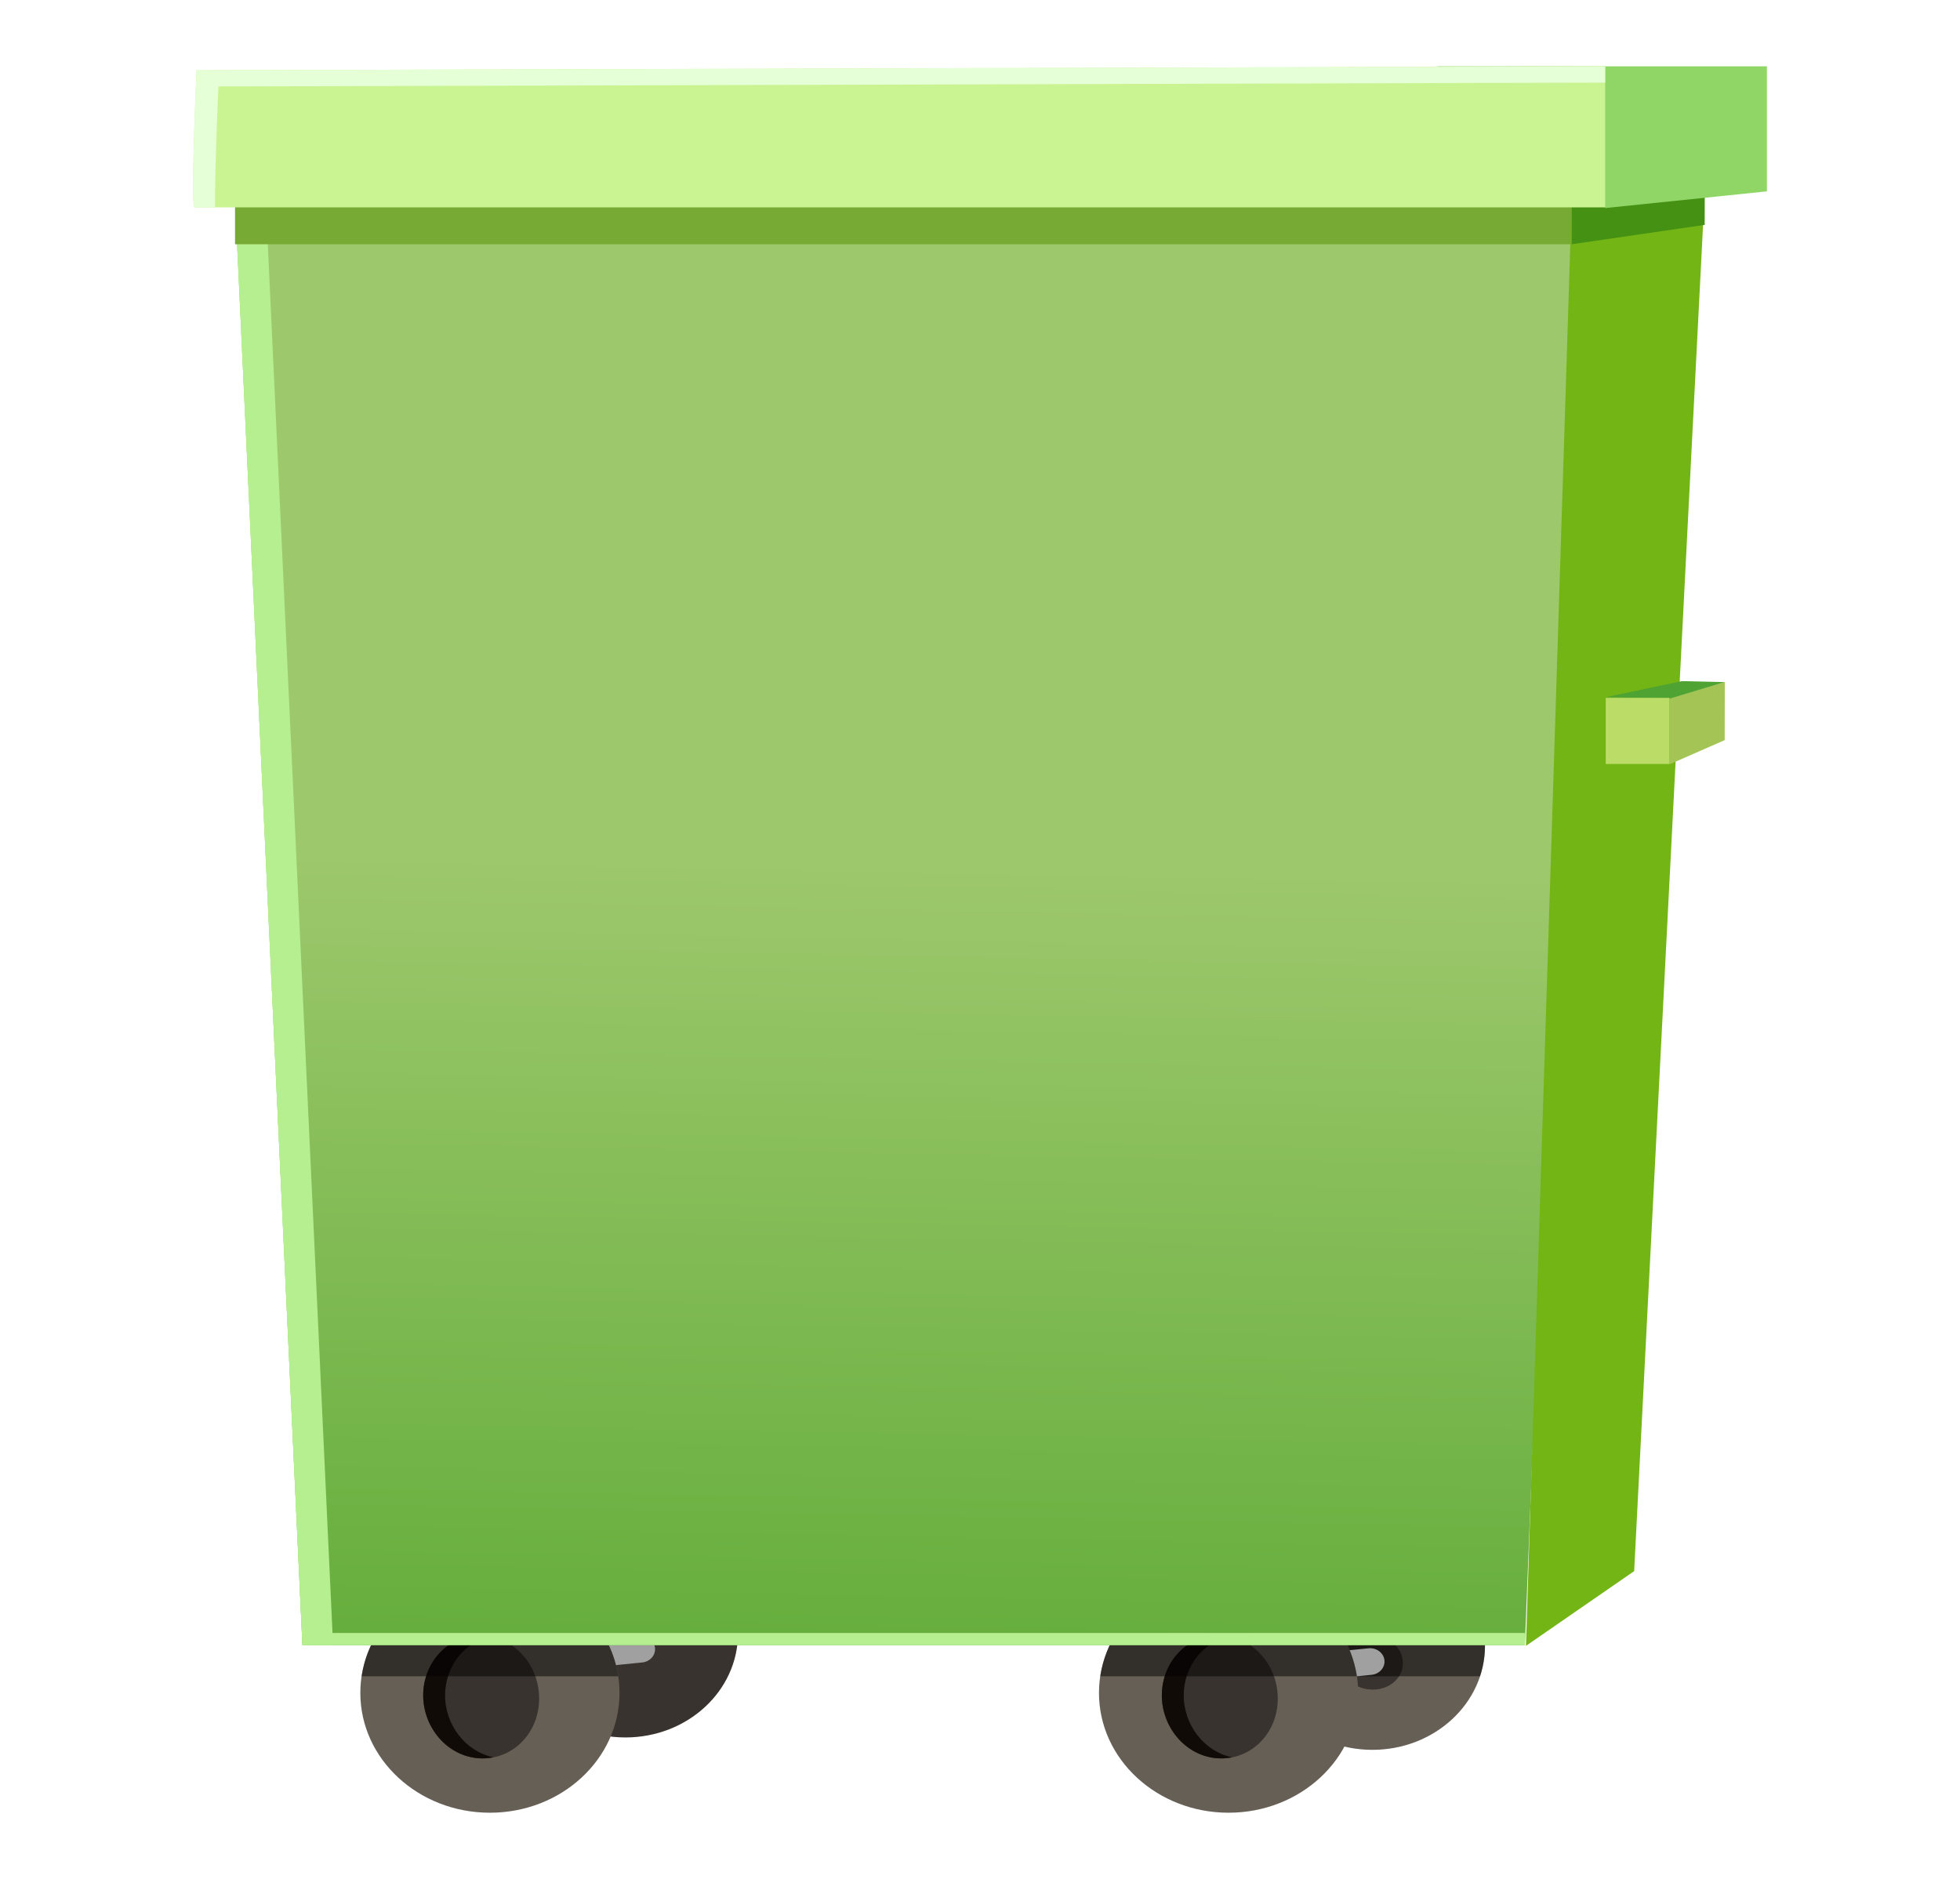 <?xml version="1.0" encoding="UTF-8"?>
<svg id="bins" xmlns="http://www.w3.org/2000/svg" xmlns:xlink="http://www.w3.org/1999/xlink" viewBox="0 0 484 464">
  <defs>
    <linearGradient id="linear-gradient" x1="225.92" y1="-31.49" x2="216.75" y2="449.29" gradientUnits="userSpaceOnUse">
      <stop offset=".51" stop-color="#9dc86c"/>
      <stop offset="1" stop-color="#59a832"/>
    </linearGradient>
  </defs>
  <ellipse cx="154.44" cy="403.39" rx="27.8" ry="25.71" style="fill: #38332e; stroke-width: 0px;"/>
  <ellipse cx="338.9" cy="406.45" rx="27.8" ry="25.71" style="fill: #665f56; stroke-width: 0px;"/>
  <path d="m346.44,410.75c0,3.99-3.85,6.89-8.26,6.5-4.06-.37-7.1-3.44-7.08-6.88.02-3.43,3.09-6.33,7.12-6.49,4.38-.17,8.21,2.89,8.21,6.87Z" style="fill: #38332e; stroke-width: 0px;"/>
  <path d="m158.58,410.58l-44.02,4.44c-1.95.2-3.72-1.12-3.93-2.92h0c-.21-1.8,1.21-3.44,3.16-3.63l44.02-4.44c1.95-.2,3.72,1.12,3.93,2.92h0c.21,1.8-1.21,3.44-3.16,3.63Z" style="fill: #a0a0a0; stroke-width: 0px;"/>
  <path d="m311.09,406.45c0,2.63.43,5.16,1.22,7.54h53.17c.79-2.39,1.22-4.92,1.22-7.54,0-4.16-1.07-8.08-2.97-11.56h-49.67c-1.89,3.48-2.97,7.4-2.97,11.56Z" style="opacity: .5; stroke-width: 0px;"/>
  <path d="m338.71,413.63l-44.02,4.44c-1.95.2-3.72-1.12-3.93-2.92h0c-.21-1.8,1.21-3.44,3.16-3.63l44.02-4.44c1.95-.2,3.72,1.12,3.93,2.92h0c.21,1.8-1.21,3.44-3.16,3.63Z" style="fill: #a0a0a0; stroke-width: 0px;"/>
  <ellipse cx="303.38" cy="418.1" rx="32" ry="29.59" style="fill: #665f56; stroke-width: 0px;"/>
  <path d="m315.53,419.48c0,9.05-7.2,15.62-15.42,14.72-7.57-.83-13.25-7.79-13.21-15.59.04-7.78,5.76-14.34,13.3-14.7,8.18-.39,15.33,6.55,15.33,15.57Z" style="fill: #38332e; stroke-width: 0px;"/>
  <path d="m292.31,418.61c.04-7.06,4.76-13.1,11.27-14.43-1.09-.22-2.22-.33-3.38-.27-7.54.36-13.26,6.92-13.3,14.7-.04,7.8,5.64,14.77,13.21,15.59,1.44.16,2.84.07,4.18-.2-6.95-1.41-12.02-8.02-11.98-15.39Z" style="fill: #110b08; stroke-width: 0px;"/>
  <ellipse cx="120.98" cy="418.1" rx="32" ry="29.59" style="fill: #665f56; stroke-width: 0px;"/>
  <path d="m133.13,419.48c0,9.05-7.2,15.62-15.42,14.72-7.57-.83-13.25-7.79-13.21-15.59.04-7.78,5.76-14.34,13.3-14.7,8.18-.39,15.33,6.55,15.33,15.57Z" style="fill: #38332e; stroke-width: 0px;"/>
  <path d="m109.91,418.61c.04-7.06,4.76-13.1,11.27-14.43-1.09-.22-2.22-.33-3.38-.27-7.54.36-13.26,6.92-13.3,14.7-.04,7.8,5.64,14.77,13.21,15.59,1.44.16,2.84.07,4.18-.2-6.95-1.41-12.02-8.02-11.98-15.39Z" style="fill: #110b08; stroke-width: 0px;"/>
  <path d="m271.69,413.99h63.38c-1.16-7.72-5.54-14.48-11.84-19.1h-39.69c-6.31,4.62-10.68,11.38-11.84,19.1Z" style="opacity: .5; stroke-width: 0px;"/>
  <path d="m89.29,413.99h63.38c-1.16-7.72-5.54-14.48-11.84-19.1h-39.69c-6.31,4.62-10.68,11.38-11.84,19.1Z" style="opacity: .5; stroke-width: 0px;"/>
  <g>
    <polygon points="376.55 406.3 74.68 406.3 58.04 49.32 390.71 49.32 376.55 406.3" style="fill: url(#linear-gradient); stroke-width: 0px;"/>
    <polyline points="376.55 403.3 74.68 403.3 58.18 49.32 58.04 49.32 74.68 406.3 376.55 406.3" style="fill: #b5ef8f; stroke-width: 0px;"/>
    <polygon points="58.04 49.32 74.68 406.3 82.25 406.3 65.62 49.32 58.04 49.32" style="fill: #b5ef8f; stroke-width: 0px;"/>
    <rect x="58.04" y="49.32" width="332.67" height="11" style="fill: #77aa35; stroke-width: 0px;"/>
    <polygon points="420.97 47.39 388.12 49.32 376.82 406.48 403.54 388.02 420.97 47.39" style="fill: #73b515; stroke-width: 0px;"/>
    <polygon points="420.97 47.39 388.12 49.32 388.12 60.32 420.95 55.54 420.97 47.39" style="fill: #459114; stroke-width: 0px;"/>
    <path d="m354.58,16.38h81.74v30.88l-39.8,4.11s-41.94-36.92-41.94-34.98Z" style="fill: #90d667; stroke-width: 0px;"/>
    <path d="m48.03,51.21h348.35V16.38l-347.84.97s-1.52,33.21-.51,33.86Z" style="fill: #caf492; stroke-width: 0px;"/>
    <path d="m53.95,21.35l342.43-.95v-4.01l-347.84.97s-1.52,33.21-.51,33.86h5.07c-.11-8.96.84-29.86.84-29.86Z" style="fill: #e5ffd7; stroke-width: 0px;"/>
  </g>
  <g>
    <polygon points="425.89 182.79 412.32 188.74 412.32 172.41 425.92 168.45 425.89 182.79" style="fill: #a4c455; stroke-width: 0px;"/>
    <polygon points="412.42 172.5 396.52 172.18 415.31 168.22 425.9 168.46 412.42 172.5" style="fill: #4fa333; stroke-width: 0px;"/>
    <rect x="396.52" y="172.35" width="15.74" height="16.33" style="fill: #bbdd68; stroke-width: 0px;"/>
  </g>
</svg>